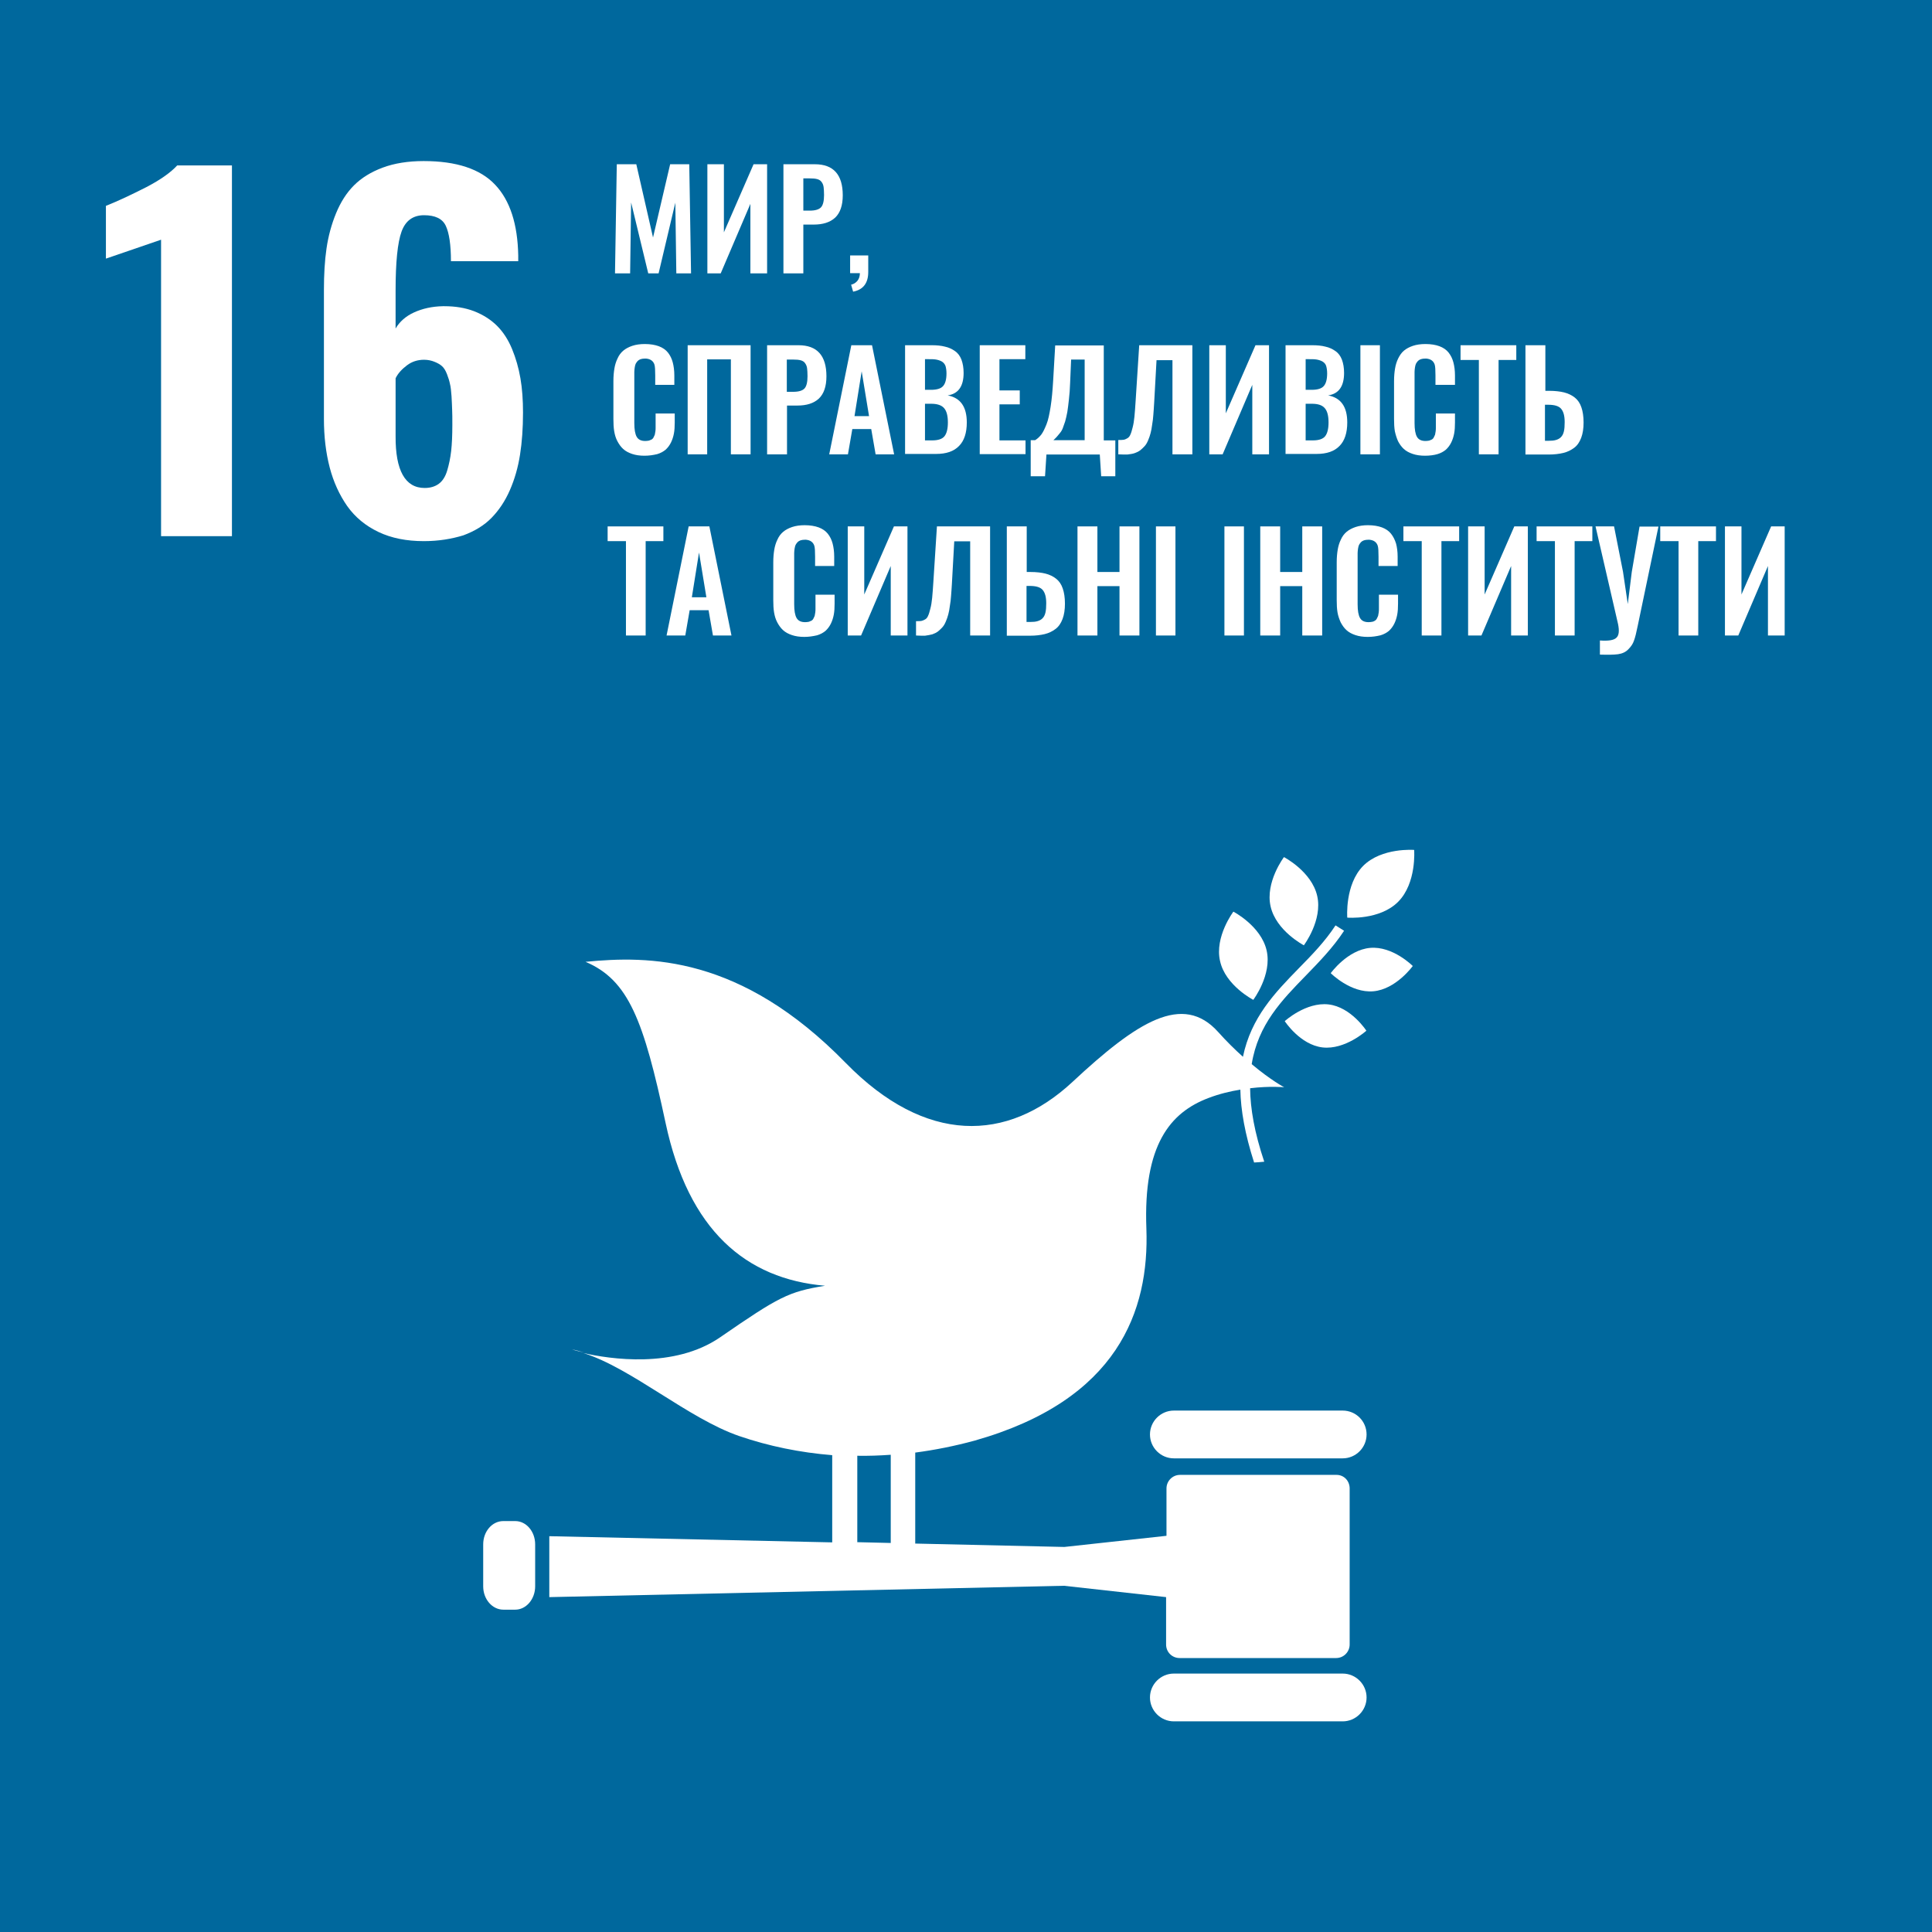 <svg enable-background="new 0 0 97.04 97.04" viewBox="0 0 97.04 97.04" xmlns="http://www.w3.org/2000/svg"><path d="m0 0h97.04v97.04h-97.04z" fill="#00689d"/><g fill="#fff"><path d="m64.49 43.05s-.95 1.26-.67 2.48c.28 1.23 1.67 1.95 1.67 1.95s.95-1.26.67-2.48c-.28-1.23-1.67-1.95-1.67-1.95"/><path d="m62.95 50.22s.95-1.26.67-2.48c-.28-1.23-1.67-1.95-1.67-1.95s-.95 1.26-.67 2.48c.27 1.23 1.67 1.95 1.67 1.95"/><path d="m66.84 48.88s1 1.01 2.14.91 1.98-1.27 1.98-1.27-1-1.01-2.14-.91-1.98 1.27-1.98 1.27"/><path d="m68.47 43.49c-.93.94-.8 2.6-.8 2.6s1.63.14 2.56-.8.8-2.6.8-2.6-1.63-.13-2.56.8"/><path d="m66.43 52.61c1.13.13 2.2-.84 2.2-.84s-.77-1.19-1.9-1.32c-1.14-.13-2.2.84-2.2.84s.77 1.19 1.9 1.32"/><path d="m67.44 70.85h-8.48c-.66 0-1.2.54-1.2 1.2s.54 1.2 1.2 1.2h8.48c.66 0 1.2-.54 1.2-1.2 0-.67-.54-1.2-1.2-1.2"/><path d="m67.44 84.06h-8.48c-.66 0-1.2.54-1.2 1.2s.54 1.2 1.2 1.2h8.48c.66 0 1.2-.54 1.2-1.2s-.54-1.2-1.2-1.2"/><path d="m29.32 67.93c-.2-.06-.4-.12-.59-.15 0 0 .22.07.59.15"/><path d="m43.06 73.12c.56.01 1.12-.01 1.68-.05v4.43l-1.68-.04zm24.07.96h-7.86c-.38 0-.68.31-.68.68v2.38l-5.13.56-7.49-.17v-4.57c.99-.13 1.99-.33 2.98-.6 7.21-2.04 8.78-6.53 8.63-10.65-.16-4.2 1.19-5.83 3.12-6.56.55-.21 1.1-.34 1.6-.42.02 1.03.23 2.23.69 3.66.17-.01.34-.02.51-.04-.49-1.46-.7-2.67-.71-3.69 1-.12 1.71-.05 1.71-.05s-.68-.36-1.63-1.16c.32-1.99 1.51-3.21 2.73-4.46.67-.69 1.36-1.4 1.91-2.24l-.43-.27c-.52.8-1.19 1.49-1.85 2.16-1.19 1.22-2.39 2.46-2.8 4.44-.39-.35-.81-.76-1.24-1.24-1.78-1.99-4.07-.53-7.33 2.51-3.27 3.04-7.37 3.14-11.38-.96-5.29-5.42-9.91-5.39-13.07-5.08 2.17.92 2.92 2.95 4.02 8.09 1.15 5.4 4.04 7.84 8.01 8.18-1.84.3-2.31.55-5.27 2.59-2.31 1.59-5.55 1.09-6.87.79 2.41.75 5.27 3.29 7.83 4.17 1.49.51 3.06.83 4.67.96v4.38l-14.21-.31v3.06l25.85-.57 5.13.57v2.38c0 .38.3.68.68.68h7.86c.38 0 .68-.31.68-.68v-7.79c.02-.42-.28-.73-.66-.73"/><path d="m26.88 79.68c0 .64-.45 1.17-1 1.17h-.6c-.55 0-1.01-.52-1.01-1.17v-2.11c0-.65.45-1.17 1.01-1.17h.6c.55 0 1 .52 1 1.17z"/><g enable-background="new"><path d="m30.89 13.73.09-5.48h.98l.84 3.68.86-3.68h.96l.09 5.48h-.74l-.05-3.55-.84 3.55h-.52l-.86-3.56-.05 3.56z"/><path d="m35.53 13.73v-5.48h.83v3.42l1.49-3.42h.68v5.48h-.84v-3.49l-1.49 3.49z"/><path d="m39.35 13.73v-5.48h1.58c.93 0 1.4.52 1.4 1.56 0 .51-.13.88-.38 1.12-.26.24-.62.35-1.08.35h-.52v2.45zm1-3.15h.32c.28 0 .47-.06.57-.17s.15-.32.15-.61c0-.17-.01-.3-.02-.39s-.04-.18-.09-.25c-.05-.08-.12-.13-.22-.16s-.23-.04-.39-.04h-.32z"/><path d="m42.85 14.65-.1-.35c.13-.03.24-.1.32-.2s.12-.23.12-.38h-.49v-.89h.91v.83c0 .56-.25.89-.76.99z"/></g><g enable-background="new"><path d="m32.37 22.89c-.24 0-.44-.03-.62-.09s-.33-.14-.45-.25-.21-.24-.29-.39-.13-.32-.16-.5-.04-.38-.04-.61v-1.91c0-.24.02-.45.05-.63s.08-.35.16-.51c.07-.16.17-.29.29-.39s.27-.18.45-.24.39-.09.63-.09c.27 0 .51.04.7.11s.35.18.46.32.19.3.24.49.08.41.08.66v.47h-.96v-.47c0-.27-.01-.46-.04-.55-.06-.18-.2-.28-.42-.3-.02 0-.04 0-.05 0-.08 0-.16.01-.22.03s-.11.05-.15.09-.07.09-.1.14c-.02.05-.04.11-.05.19s-.02.15-.02.22v.25 2.32c0 .32.04.55.12.69s.22.21.43.21c.07 0 .13-.01.19-.02.05-.02.1-.04.14-.06.04-.03.07-.06.09-.11.03-.05.04-.09.06-.13.01-.04.02-.1.03-.17s.01-.13.01-.19c0-.05 0-.12 0-.21v-.49h.96v.45c0 .2-.01.39-.04.55s-.08.32-.15.46-.16.26-.27.36c-.11.09-.25.17-.42.22-.21.05-.41.08-.64.08z"/><path d="m34.54 22.82v-5.48h3.16v5.48h-.99v-4.77h-1.19v4.77z"/><path d="m38.53 22.82v-5.48h1.58c.93 0 1.4.52 1.4 1.56 0 .51-.13.88-.38 1.12-.26.24-.62.35-1.08.35h-.52v2.45zm.99-3.14h.32c.28 0 .47-.06.57-.17s.15-.32.15-.61c0-.17-.01-.3-.02-.39s-.04-.18-.09-.25c-.05-.08-.12-.13-.22-.16s-.23-.04-.39-.04h-.32z"/><path d="m41.65 22.82 1.11-5.48h1.04l1.11 5.48h-.93l-.22-1.27h-.95l-.22 1.27zm1.27-1.92h.73l-.37-2.25z"/><path d="m45.46 22.82v-5.48h1.34c.25 0 .47.02.66.07.19.04.36.12.5.22.15.1.26.25.33.43.07.19.11.41.11.67 0 .68-.27 1.05-.8 1.13.64.12.96.57.96 1.36 0 .52-.13.92-.39 1.18-.26.27-.64.4-1.15.4h-1.56zm.99-3.24h.31c.29 0 .5-.06.61-.19.11-.12.17-.34.17-.63 0-.15-.02-.28-.05-.38-.04-.1-.1-.17-.18-.22-.09-.05-.18-.08-.29-.1s-.24-.02-.42-.02h-.14v1.54zm0 2.54h.37c.3 0 .51-.07.62-.21s.17-.37.17-.69c0-.33-.06-.57-.19-.72s-.35-.22-.65-.22h-.31v1.84z"/><path d="m49.21 22.82v-5.48h2.29v.7h-1.3v1.57h1.02v.7h-1.02v1.81h1.31v.69h-2.3z"/><path d="m51.77 23.91v-1.8h.22c.12-.07.22-.17.31-.28.09-.12.17-.29.26-.51s.15-.52.21-.89c.06-.38.1-.83.13-1.35l.1-1.73h2.44v4.77h.58v1.8h-.71l-.07-1.09h-2.68l-.07 1.09h-.72zm1.14-1.8h1.57v-4.05h-.68l-.05 1.17c-.01.3-.03.58-.06.83s-.05.46-.08.63-.07.33-.11.48c-.05.15-.09.26-.12.34s-.08.17-.15.25c-.07.09-.12.15-.15.18s-.09.1-.17.17z"/><path d="m56.17 22.82v-.72c.11 0 .2 0 .26-.01.07-.01.13-.04.2-.08s.12-.11.15-.19c.04-.08.07-.2.11-.35s.07-.33.09-.54.04-.47.06-.79l.18-2.8h2.67v5.48h-1v-4.73h-.8l-.12 2.16c-.01.22-.03.42-.04.58s-.03.33-.06.5c-.02.17-.05.32-.08.43-.03.12-.07.23-.12.35s-.1.21-.17.29c-.06.07-.14.14-.22.21-.09.07-.18.11-.29.15s-.23.05-.37.07c-.13 0-.28 0-.45-.01z"/><path d="m60.74 22.82v-5.48h.83v3.42l1.49-3.42h.68v5.48h-.84v-3.49l-1.49 3.49z"/><path d="m64.57 22.82v-5.48h1.34c.25 0 .47.02.66.07.19.04.36.12.5.22.15.1.26.25.33.43.07.19.11.41.11.67 0 .68-.27 1.05-.8 1.13.64.12.96.57.96 1.36 0 .52-.13.92-.39 1.18-.26.27-.64.4-1.15.4h-1.56zm1-3.24h.31c.29 0 .5-.06.61-.19.11-.12.17-.34.17-.63 0-.15-.02-.28-.05-.38s-.1-.17-.18-.22c-.09-.05-.18-.08-.29-.1s-.24-.02-.42-.02h-.14v1.54zm0 2.54h.37c.3 0 .51-.07.62-.21s.17-.37.17-.69c0-.33-.06-.57-.19-.72s-.34-.22-.65-.22h-.31v1.84z"/><path d="m68.33 22.82v-5.48h.98v5.48z"/><path d="m71.58 22.89c-.24 0-.44-.03-.62-.09s-.33-.14-.45-.25-.21-.24-.29-.39c-.07-.16-.12-.32-.16-.5-.03-.18-.04-.38-.04-.61v-1.91c0-.24.02-.45.05-.63s.08-.35.16-.51.17-.29.29-.39.27-.18.45-.24.39-.09.63-.09c.27 0 .51.04.7.11s.35.18.46.32.19.3.24.49.08.41.08.66v.47h-.98v-.47c0-.27-.01-.46-.04-.55-.06-.18-.2-.28-.42-.3-.02 0-.04 0-.05 0-.08 0-.16.01-.22.03s-.11.05-.15.09-.07.09-.1.14c-.02.05-.04.11-.05.19s-.02.15-.02.22v.25 2.32c0 .32.04.55.12.69s.22.21.43.21c.07 0 .13-.01.19-.02.05-.02.1-.04.14-.06.04-.03.07-.06.09-.11.03-.05.04-.09.06-.13.01-.04.02-.1.03-.17s.01-.13.01-.19 0-.12 0-.21v-.49h.96v.45c0 .2-.01.39-.04.55s-.08.32-.15.46-.16.26-.27.36c-.11.09-.25.17-.42.22s-.39.08-.62.08z"/><path d="m74.28 22.82v-4.74h-.92v-.74h2.8v.74h-.89v4.74z"/><path d="m76.62 22.82v-5.48h1v2.29h.19c.29 0 .55.03.75.08s.39.14.54.26.26.28.33.49c.07.2.11.46.11.76s-.04.56-.12.77-.19.38-.35.5-.34.21-.55.26-.45.08-.74.08h-1.16zm.99-.68h.17c.15 0 .27-.01.37-.04s.18-.07.25-.14.12-.16.15-.29c.03-.12.04-.28.04-.47 0-.31-.06-.53-.18-.67s-.34-.2-.65-.2h-.16v1.81z"/></g><g enable-background="new"><path d="m31.44 31.92v-4.74h-.92v-.74h2.8v.74h-.89v4.74z"/><path d="m33.48 31.92 1.11-5.48h1.04l1.11 5.48h-.93l-.22-1.27h-.95l-.22 1.27zm1.27-1.92h.73l-.37-2.25z"/><path d="m40.4 31.99c-.24 0-.44-.03-.62-.09s-.33-.14-.45-.25-.21-.24-.29-.39-.13-.32-.16-.5-.04-.38-.04-.61v-1.91c0-.24.02-.45.05-.63s.08-.35.16-.51c.07-.16.17-.29.29-.39s.27-.18.45-.24.39-.09.63-.09c.27 0 .51.04.7.11s.35.18.46.32.19.3.24.49.08.41.08.66v.47h-.96v-.47c0-.27-.01-.46-.04-.55-.06-.18-.2-.28-.42-.3-.02 0-.04 0-.05 0-.08 0-.16.01-.22.03s-.11.05-.15.09-.07.09-.1.14c-.02.05-.04.11-.05.19s-.02.15-.02.22v.25 2.32c0 .32.04.55.12.69s.22.21.43.21c.07 0 .13-.01.19-.02.05-.02.1-.04.14-.06.04-.03.07-.06.09-.11.03-.05.04-.09.06-.13.01-.04.02-.1.03-.17s.01-.13.01-.19c0-.05 0-.12 0-.21v-.49h.96v.45c0 .2-.01.39-.04.55s-.08.32-.15.46-.16.26-.27.36c-.11.09-.25.17-.42.22-.22.05-.42.08-.64.08z"/><path d="m42.58 31.92v-5.48h.83v3.42l1.49-3.42h.68v5.48h-.84v-3.49l-1.49 3.49z"/><path d="m46.01 31.92v-.72c.11 0 .2 0 .26-.01s.13-.04.2-.08.12-.11.15-.19c.04-.08.07-.2.11-.35s.07-.33.09-.54.04-.47.06-.79l.18-2.8h2.67v5.48h-1v-4.73h-.8l-.12 2.16c-.01.22-.03.42-.04.58s-.03.33-.06.5c-.02.17-.05.32-.08.43-.03.12-.07.23-.12.35s-.1.21-.17.29c-.06.07-.14.14-.22.21-.09.07-.18.11-.29.15-.11.03-.23.05-.37.07-.13 0-.29 0-.45-.01z"/><path d="m50.57 31.92v-5.48h1v2.29h.19c.29 0 .55.03.75.08s.39.14.54.26.26.28.33.49c.07.2.11.46.11.76s-.04.56-.12.77-.19.38-.35.5-.34.21-.55.26-.45.08-.74.08h-1.16zm1-.68h.17c.15 0 .27-.01.37-.04s.18-.07.25-.14.12-.16.15-.29.04-.28.04-.47c0-.31-.06-.53-.18-.67s-.34-.2-.65-.2h-.16v1.81z"/><path d="m54.12 31.92v-5.48h1v2.29h1.11v-2.29h1v5.48h-1v-2.48h-1.11v2.48z"/><path d="m58.06 31.92v-5.48h.98v5.48z"/><path d="m61.5 31.92v-5.48h.98v5.48z"/><path d="m63.3 31.92v-5.48h1v2.29h1.11v-2.29h1v5.48h-1v-2.48h-1.11v2.48z"/><path d="m68.7 31.99c-.24 0-.44-.03-.62-.09s-.33-.14-.45-.25-.21-.24-.29-.39c-.07-.16-.13-.32-.16-.5s-.04-.38-.04-.61v-1.91c0-.24.02-.45.05-.63s.08-.35.16-.51c.07-.16.17-.29.29-.39s.27-.18.45-.24.39-.09.62-.09c.27 0 .51.04.7.11s.35.18.46.32.19.3.25.49c.05.19.08.41.08.66v.47h-.96v-.47c0-.27-.01-.46-.04-.55-.06-.18-.2-.28-.42-.3-.02 0-.04 0-.05 0-.08 0-.16.01-.22.03s-.11.05-.15.09-.07.09-.1.14c-.02.05-.04.11-.05.19s-.02.15-.02.22v.25 2.32c0 .32.04.55.12.69s.22.21.43.21c.07 0 .13-.01.19-.02s.1-.04.14-.06c.04-.03.07-.06.09-.11.03-.05.04-.09.06-.13.01-.04.02-.1.03-.17s.01-.13.01-.19c0-.05 0-.12 0-.21v-.49h.96v.45c0 .2-.01.39-.04.55s-.08.32-.15.46-.16.26-.27.36c-.11.09-.25.17-.42.22-.21.05-.41.08-.64.08z"/><path d="m71.41 31.92v-4.74h-.92v-.74h2.8v.74h-.89v4.74z"/><path d="m73.74 31.92v-5.48h.83v3.42l1.49-3.42h.68v5.48h-.84v-3.49l-1.49 3.49z"/><path d="m78.1 31.92v-4.74h-.92v-.74h2.8v.74h-.89v4.74z"/><path d="m80.36 32.88v-.71c.42.03.7-.01.83-.14.13-.12.15-.35.08-.69l-1.13-4.9h.93l.45 2.28.24 1.62.2-1.61.39-2.28h.95l-1.04 4.98c-.07.35-.13.59-.19.75-.05.15-.14.29-.28.43-.13.14-.31.22-.52.25-.22.03-.52.03-.91.02z"/><path d="m84.31 31.92v-4.74h-.92v-.74h2.8v.74h-.89v4.74z"/><path d="m86.64 31.92v-5.48h.83v3.42l1.49-3.42h.68v5.48h-.84v-3.49l-1.49 3.49z"/></g><g enable-background="new"><path d="m8.09 26.93v-14.89l-2.77.95v-2.65c.63-.25 1.3-.57 2.03-.94.71-.37 1.23-.74 1.55-1.09h2.75v18.62z"/><path d="m21.29 27.18c-.87 0-1.63-.15-2.28-.46s-1.17-.74-1.57-1.3c-.39-.56-.69-1.21-.88-1.94s-.29-1.54-.29-2.44v-6.48c0-.77.04-1.47.13-2.08.09-.62.25-1.21.48-1.77s.53-1.03.9-1.4.85-.67 1.44-.89 1.28-.33 2.06-.33c1.65 0 2.85.4 3.59 1.19.75.79 1.13 1.98 1.16 3.55v.29h-3.38c0-.83-.09-1.42-.26-1.78s-.54-.53-1.09-.53-.93.27-1.13.82-.3 1.54-.3 2.96v1.91c.2-.34.51-.62.93-.81s.9-.3 1.45-.31h.07c.55 0 1.04.08 1.49.25.46.18.85.43 1.16.74s.56.7.75 1.16.33.95.42 1.47.13 1.1.13 1.72c0 .78-.05 1.49-.15 2.12-.1.64-.27 1.23-.51 1.78s-.55 1.01-.92 1.39-.85.67-1.42.88c-.59.18-1.24.29-1.98.29zm.04-2.67c.28 0 .52-.07.71-.21s.33-.36.42-.66.16-.63.2-.98.06-.8.06-1.32c0-.34 0-.59-.01-.76 0-.17-.02-.4-.03-.67-.02-.27-.04-.48-.08-.63-.03-.15-.08-.31-.15-.49s-.15-.31-.25-.4-.23-.16-.38-.22-.32-.1-.52-.1c-.32 0-.61.09-.86.28s-.45.4-.57.65v2.91c-.01 1.72.48 2.6 1.46 2.6z"/></g></g></svg>